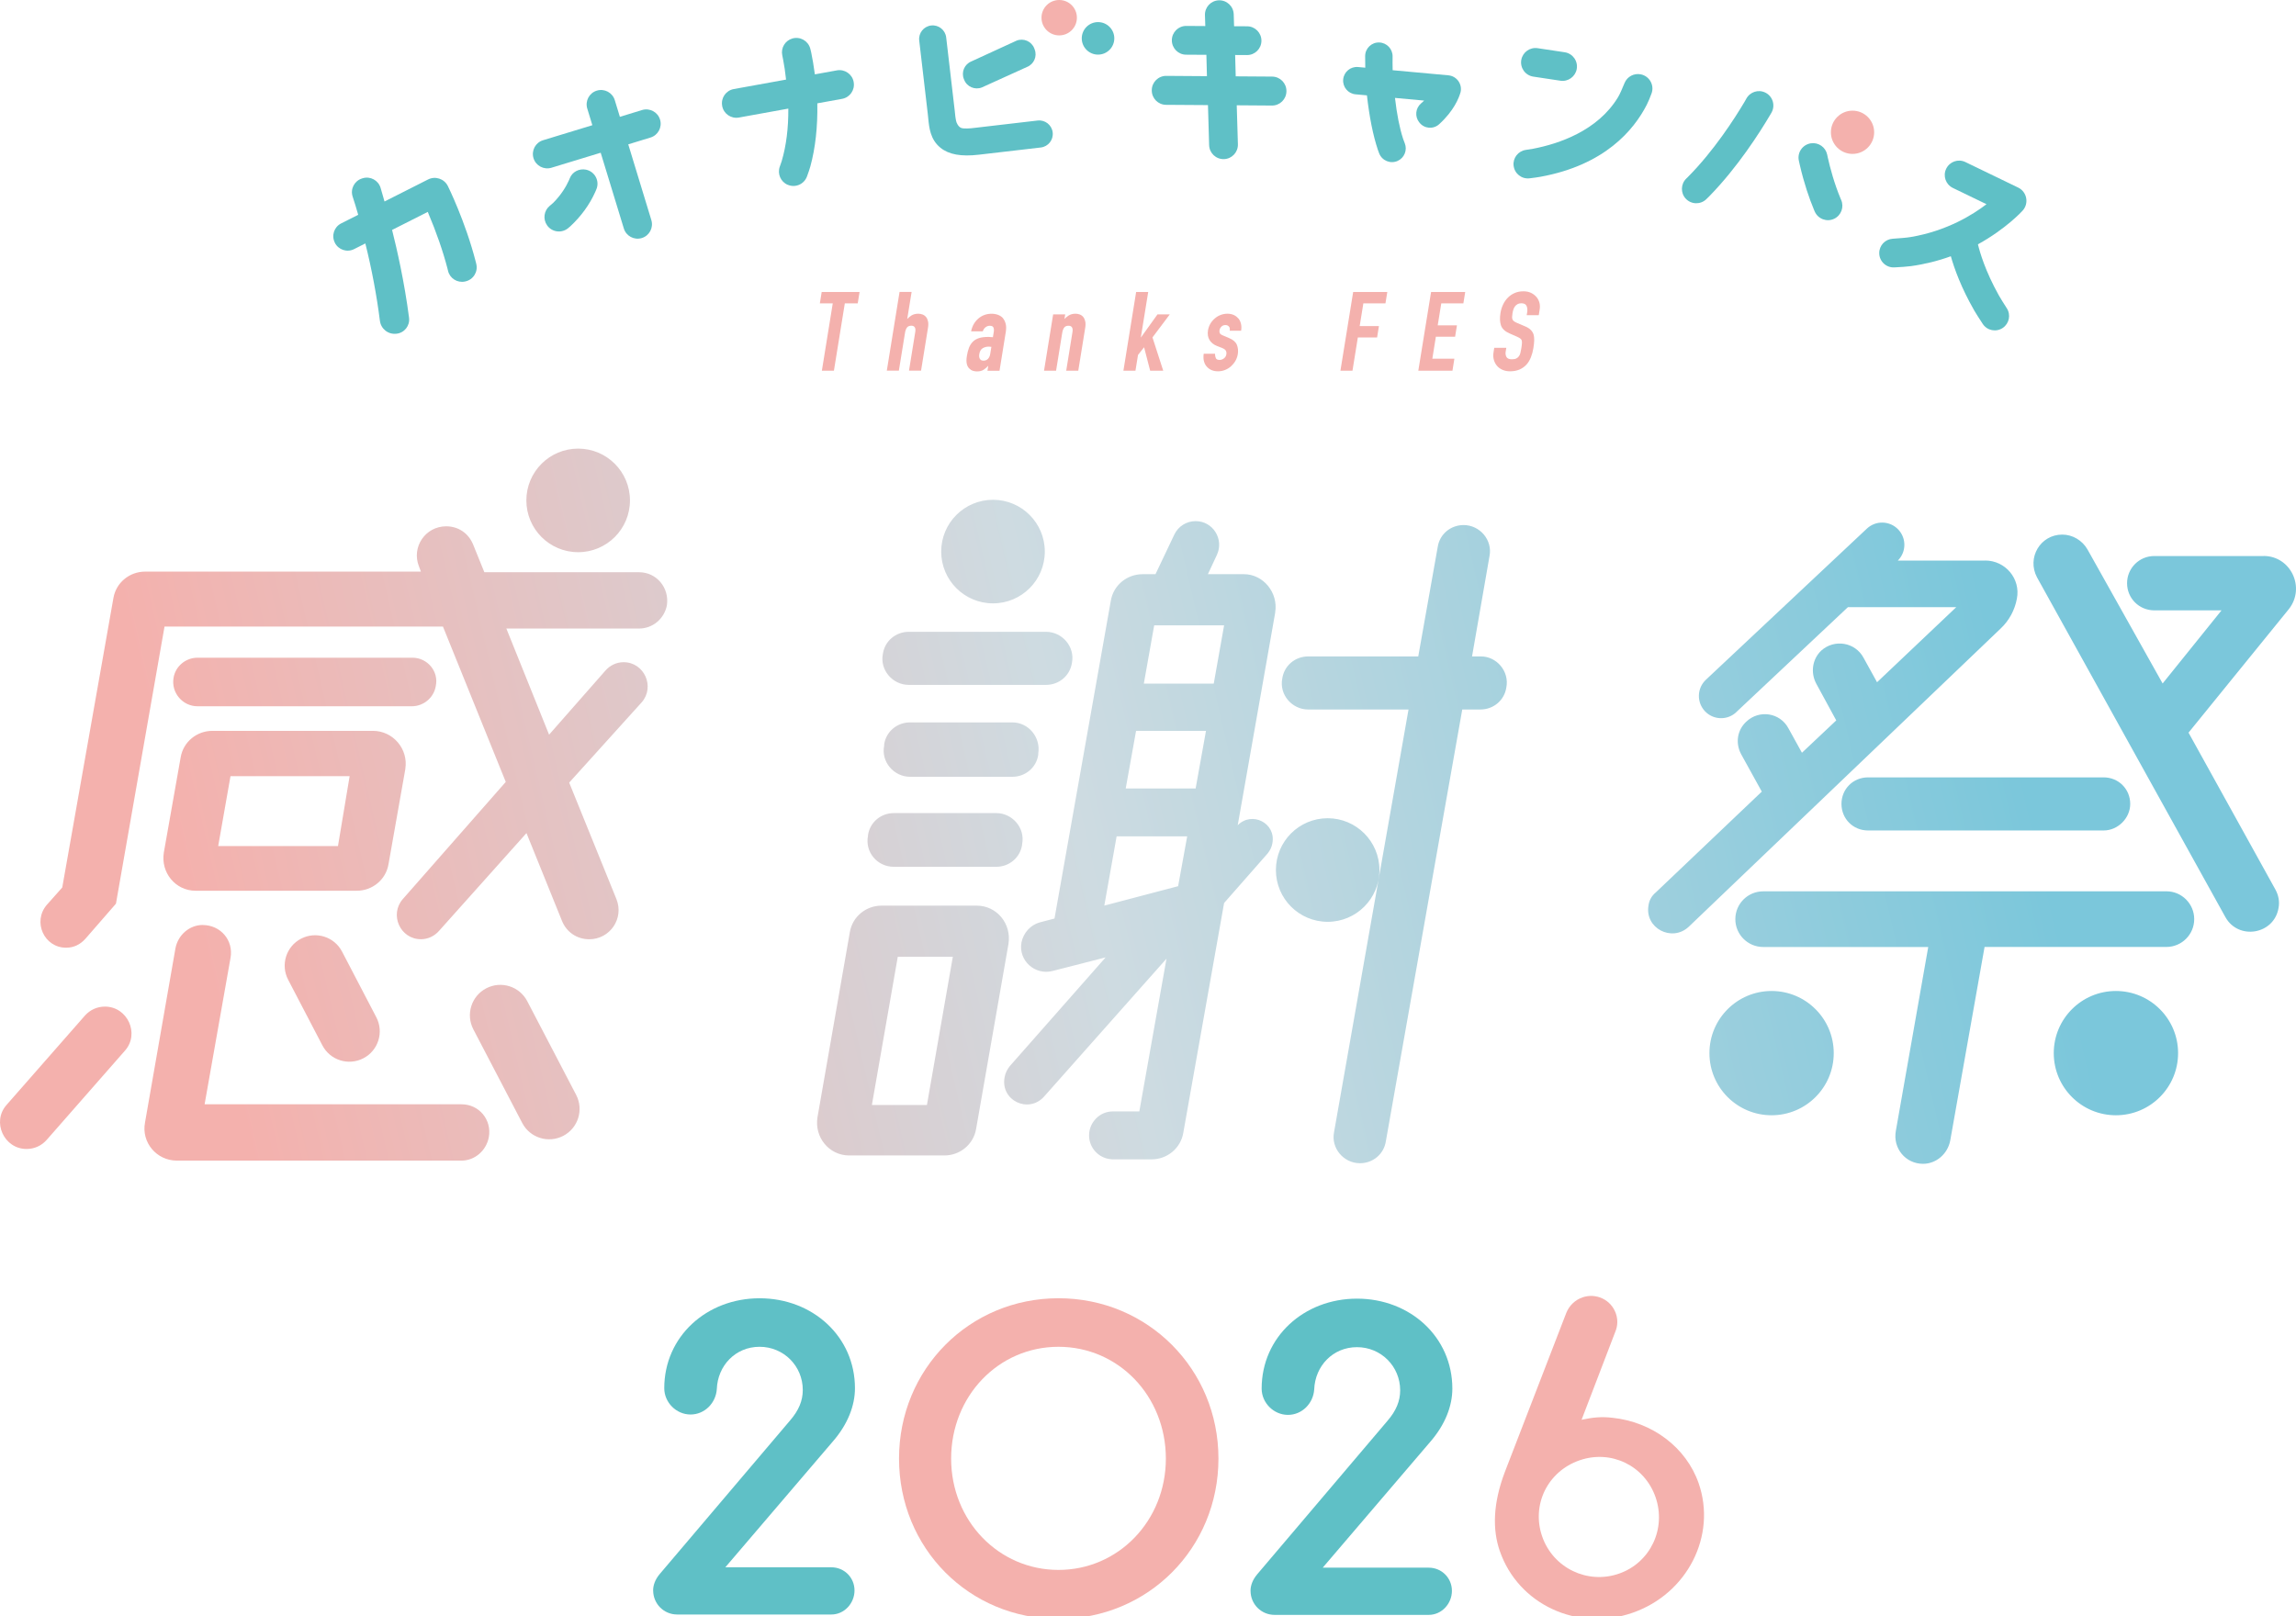 <svg width="240" height="169" viewBox="0 0 240 169" fill="none" xmlns="http://www.w3.org/2000/svg">
<g clip-path="url(#clip0_13356_55759)">
<path d="M12.121 94.483L8.941 98.138C8.4 98.748 7.722 99.087 6.911 99.087C4.611 99.087 3.392 96.379 4.881 94.62L6.507 92.792L11.853 62.54C12.124 60.917 13.544 59.764 15.17 59.764H43.998L43.796 59.223C42.985 57.194 44.474 55.027 46.637 55.027C47.924 55.027 49.006 55.77 49.478 56.988L50.629 59.829H66.802C68.63 59.829 69.982 61.455 69.711 63.28C69.441 64.7 68.222 65.717 66.802 65.717H52.929L57.396 76.814L63.283 70.115C63.755 69.574 64.433 69.236 65.179 69.236C67.346 69.236 68.496 71.806 67.076 73.432L59.497 81.825L64.436 94.007C65.248 96.037 63.759 98.204 61.595 98.204C60.308 98.204 59.227 97.457 58.754 96.307L55.033 87.103L45.898 97.321C45.425 97.862 44.748 98.2 44.001 98.2C41.835 98.2 40.685 95.63 42.105 94.004L52.867 81.753L46.302 65.511H17.197L12.121 94.476V94.483ZM60.435 57.734C63.426 57.734 65.85 55.31 65.85 52.319C65.85 49.328 63.426 46.904 60.435 46.904C57.444 46.904 55.02 49.328 55.02 52.319C55.02 55.31 57.444 57.734 60.435 57.734ZM42.369 80.408L40.61 90.355C40.339 91.981 38.919 93.131 37.293 93.131H20.442C18.344 93.131 16.786 91.234 17.125 89.136L18.884 79.189C19.155 77.563 20.576 76.413 22.201 76.413H38.984C41.082 76.413 42.705 78.309 42.366 80.404L42.369 80.408ZM36.547 81.15H24.094L22.807 88.459H35.328L36.547 81.15ZM2.78 120.131C3.591 120.131 4.337 119.792 4.878 119.183L13.066 109.845C14.623 108.086 13.336 105.244 10.967 105.244C10.156 105.244 9.41 105.583 8.869 106.193L0.681 115.53C-0.876 117.29 0.411 120.131 2.78 120.131ZM21.181 96.711C19.829 96.711 18.611 97.728 18.34 99.148L15.16 117.352C14.753 119.45 16.379 121.346 18.477 121.346H48.253C49.605 121.346 50.824 120.33 51.094 118.909C51.433 117.081 50.078 115.459 48.253 115.459H21.387L24.094 100.165C24.433 98.337 23.078 96.715 21.185 96.715L21.181 96.711ZM43.109 68.766H20.644C19.425 68.766 18.344 69.646 18.142 70.865C17.871 72.422 19.09 73.843 20.644 73.843H43.044C44.262 73.843 45.344 72.963 45.549 71.744C45.888 70.187 44.669 68.766 43.112 68.766H43.109ZM138.781 96.379C141.771 96.379 144.192 93.955 144.192 90.964C144.192 87.973 141.771 85.549 138.781 85.549C135.79 85.549 133.369 87.973 133.369 90.964C133.369 93.955 135.79 96.379 138.781 96.379ZM103.798 63.084C106.789 63.084 109.213 60.66 109.213 57.669C109.213 54.678 106.789 52.254 103.798 52.254C100.807 52.254 98.383 54.678 98.383 57.669C98.383 60.66 100.807 63.084 103.798 63.084ZM109.34 66.059H94.995C93.642 66.059 92.492 67.007 92.287 68.359C91.948 70.05 93.303 71.608 94.995 71.608H109.34C110.692 71.608 111.842 70.659 112.048 69.307C112.386 67.616 111.031 66.059 109.34 66.059ZM105.821 75.53H95.128C93.776 75.53 92.623 76.478 92.421 77.831V77.967C92.082 79.658 93.437 81.216 95.128 81.216H105.821C107.173 81.216 108.327 80.268 108.529 78.915V78.779C108.799 77.088 107.512 75.53 105.821 75.53ZM93.44 90.628H104.134C105.486 90.628 106.636 89.68 106.841 88.328V88.26C107.18 86.569 105.825 85.011 104.134 85.011H93.44C92.088 85.011 90.935 85.96 90.733 87.312V87.38C90.394 89.071 91.681 90.628 93.44 90.628ZM105.417 98.679L102.032 118.033C101.762 119.655 100.341 120.809 98.715 120.809H88.768C86.67 120.809 85.113 118.912 85.451 116.817L88.833 97.464C89.104 95.838 90.524 94.688 92.15 94.688H102.097C104.195 94.688 105.753 96.584 105.414 98.683L105.417 98.679ZM99.598 100.035H93.844L91.137 115.534H96.891L99.598 100.035ZM154.817 68.633H153.872L155.697 58.145C156.032 56.454 154.683 54.897 152.989 54.897C151.634 54.897 150.487 55.845 150.282 57.197L148.249 68.633H136.744C135.389 68.633 134.242 69.581 134.037 70.933C133.698 72.624 135.05 74.181 136.744 74.181H147.232L139.448 118.371C139.113 120.062 140.462 121.62 142.156 121.62C143.511 121.62 144.658 120.672 144.863 119.32L152.849 74.181H154.745C156.101 74.181 157.251 73.233 157.456 71.881C157.792 70.19 156.44 68.633 154.814 68.633H154.817ZM154.817 68.633H136.747C135.392 68.633 134.245 69.581 134.04 70.933C133.701 72.624 135.053 74.181 136.747 74.181C156.192 74.181 139.703 74.181 154.745 74.181C156.101 74.181 157.251 73.233 157.456 71.881C157.792 70.19 156.44 68.633 154.814 68.633H154.817ZM207.514 58.611H198.378C199.264 57.728 199.297 56.297 198.437 55.375C197.56 54.437 196.088 54.388 195.149 55.265L178.321 71.067C177.383 71.943 177.334 73.416 178.21 74.354C179.051 75.253 180.436 75.332 181.374 74.566C181.485 74.462 193.162 63.482 193.162 63.482H204.487L196.208 71.331L194.788 68.76C193.908 67.134 191.741 66.799 190.386 68.014C189.441 68.893 189.236 70.314 189.845 71.464L191.943 75.322L188.356 78.704L186.936 76.133C186.056 74.507 183.889 74.172 182.537 75.455C181.589 76.335 181.384 77.69 181.993 78.841L184.16 82.767L173.063 93.323C172.652 93.662 172.385 94.134 172.316 94.675C171.909 97.044 174.754 98.533 176.513 96.907L209.14 65.704C210.016 64.873 210.606 63.785 210.824 62.596C211.235 60.497 209.606 58.604 207.511 58.604V58.611H207.514ZM236.612 58.135H225.183C223.613 58.135 222.342 59.409 222.342 60.976C222.342 62.543 223.583 63.785 225.128 63.814H232.217L226.059 71.461L218.207 57.451C217.666 56.503 216.653 55.894 215.568 55.894C213.268 55.894 211.847 58.331 212.926 60.36L232.621 95.89C233.977 98.327 237.697 97.718 238.173 94.942C238.307 94.264 238.173 93.59 237.834 92.981L228.767 76.602L239.258 63.677C241.014 61.445 239.46 58.129 236.616 58.129V58.135H236.612ZM226.447 93.193H184.303C182.697 93.193 181.394 94.496 181.394 96.102C181.394 97.708 182.697 99.012 184.303 99.012H201.558L198.173 118.231C197.837 120.059 199.19 121.682 201.017 121.682C202.373 121.682 203.588 120.665 203.858 119.245L207.446 99.008H226.45C228.057 99.008 229.36 97.705 229.36 96.099C229.36 94.493 228.057 93.189 226.45 93.189H226.447V93.193ZM222.671 84.053C222.671 82.496 221.449 81.278 219.895 81.278H195.264C193.706 81.278 192.488 82.496 192.488 84.053C192.488 85.611 193.706 86.829 195.264 86.829H219.895C221.384 86.829 222.671 85.543 222.671 84.053ZM185.183 116.606C188.77 116.606 191.68 113.696 191.68 110.109C191.68 106.522 188.77 103.612 185.183 103.612C181.596 103.612 178.686 106.522 178.686 110.109C178.686 113.696 181.592 116.606 185.183 116.606ZM221.175 116.606C224.766 116.606 227.675 113.696 227.675 110.109C227.675 106.522 224.766 103.612 221.175 103.612C217.585 103.612 214.679 106.522 214.679 110.109C214.679 113.696 217.588 116.606 221.175 116.606ZM133.3 64.029L129.378 86.282C130.853 84.78 133.418 86.044 132.997 88.191C132.935 88.556 132.753 88.921 132.512 89.224L127.954 94.414L123.689 118.44C123.418 120.066 121.998 121.216 120.372 121.216H116.244C116.221 121.216 116.202 121.209 116.179 121.206C114.872 121.121 113.84 120.036 113.84 118.71C113.84 118.072 114.081 117.488 114.478 117.045C114.481 117.039 114.488 117.036 114.491 117.029C114.524 116.993 114.56 116.954 114.595 116.918C115.039 116.472 115.654 116.205 116.316 116.205H119.092L121.933 100.233L109.141 114.647C107.515 116.475 104.541 115.055 105.013 112.618C105.082 112.21 105.284 111.806 105.554 111.467L115.57 100.1L110.021 101.52C108.193 101.993 106.434 100.439 106.773 98.542C106.975 97.526 107.721 96.715 108.669 96.444L110.226 96.037L116.114 62.81C116.384 61.185 117.805 60.035 119.43 60.035H120.783L122.744 55.907C123.151 55.027 124.031 54.486 124.976 54.486C126.804 54.486 127.954 56.382 127.208 58.005L126.26 60.035H130.049C132.013 60.035 133.636 61.931 133.294 64.026H133.3V64.029ZM119.564 71.474H126.872L127.954 65.384H120.646L119.564 71.474ZM124.096 87.445H116.72L115.433 94.685L123.148 92.655L124.096 87.445ZM126.061 76.413H118.753L117.671 82.438H124.979L126.061 76.413ZM31.467 98.145C29.91 98.956 29.307 100.875 30.119 102.433L33.699 109.298C34.511 110.855 36.429 111.458 37.987 110.646C39.544 109.835 40.147 107.916 39.336 106.359L35.755 99.494C34.944 97.936 33.025 97.334 31.467 98.145ZM50.827 103.332C49.27 104.143 48.667 106.062 49.478 107.62L54.587 117.41C55.398 118.968 57.317 119.57 58.875 118.759C60.432 117.948 61.035 116.029 60.224 114.471L55.115 104.681C54.304 103.123 52.385 102.521 50.827 103.332Z" fill="url(#paint0_linear_13356_55759)"/>
<path d="M85.699 31.718H87.048L85.918 38.706L85.908 38.758H87.169L88.309 31.718H89.658L89.85 30.528H85.891L85.699 31.718Z" fill="#F4B1AD"/>
<path d="M96.793 33.139C96.692 33.018 96.568 32.93 96.425 32.878C96.284 32.826 96.135 32.8 95.988 32.8C95.714 32.8 95.473 32.862 95.278 32.982C95.115 33.083 94.965 33.207 94.831 33.354L95.291 30.523H94.03L92.707 38.7L92.697 38.752H93.958L94.597 34.817C94.636 34.566 94.707 34.374 94.808 34.243C94.906 34.116 95.053 34.054 95.261 34.054C95.428 34.054 95.545 34.106 95.617 34.217C95.688 34.328 95.708 34.488 95.675 34.686L95.017 38.752H96.278L97.004 34.266C97.047 34.002 97.047 33.774 97.004 33.592C96.962 33.406 96.891 33.249 96.793 33.132V33.139Z" fill="#F4B1AD"/>
<path d="M104.851 33.275C104.711 33.119 104.535 32.998 104.329 32.92C104.124 32.842 103.893 32.803 103.645 32.803C103.375 32.803 103.121 32.848 102.886 32.936C102.655 33.024 102.446 33.148 102.267 33.304C101.889 33.63 101.638 34.06 101.521 34.588L101.508 34.644H102.73L102.739 34.614C102.804 34.432 102.906 34.295 103.039 34.2C103.173 34.106 103.313 34.06 103.453 34.06C103.655 34.06 103.782 34.116 103.837 34.23C103.896 34.35 103.909 34.507 103.88 34.693L103.788 35.256C103.687 35.246 103.593 35.253 103.531 35.24C103.492 35.23 103.446 35.227 103.397 35.227H103.27C102.902 35.227 102.586 35.269 102.332 35.351C102.078 35.432 101.863 35.556 101.697 35.722C101.521 35.895 101.384 36.11 101.286 36.361C101.192 36.611 101.117 36.905 101.065 37.234C101.013 37.556 101.009 37.827 101.058 38.035C101.107 38.247 101.192 38.41 101.309 38.521C101.426 38.641 101.557 38.723 101.697 38.768C101.837 38.811 101.977 38.834 102.117 38.834C102.407 38.834 102.645 38.775 102.827 38.654C102.98 38.553 103.14 38.416 103.303 38.241L103.218 38.765H104.479L105.137 34.693C105.186 34.383 105.186 34.109 105.128 33.875C105.072 33.64 104.978 33.441 104.844 33.282L104.851 33.275ZM103.629 36.26L103.508 37.002C103.472 37.227 103.391 37.403 103.267 37.527C103.143 37.648 102.993 37.709 102.805 37.709C102.629 37.709 102.508 37.651 102.43 37.527C102.352 37.4 102.329 37.23 102.365 37.022C102.414 36.725 102.531 36.52 102.717 36.41C102.906 36.295 103.127 36.24 103.368 36.24C103.44 36.24 103.528 36.25 103.629 36.266V36.26Z" fill="#F4B1AD"/>
<path d="M113.23 33.139C113.129 33.018 113.005 32.93 112.861 32.878C112.721 32.826 112.571 32.8 112.425 32.8C112.151 32.8 111.91 32.862 111.715 32.982C111.552 33.083 111.402 33.207 111.268 33.354L111.346 32.868H110.085L109.141 38.703L109.131 38.756H110.392L111.03 34.82C111.069 34.569 111.141 34.377 111.242 34.246C111.34 34.119 111.486 34.057 111.695 34.057C111.861 34.057 111.978 34.11 112.05 34.22C112.122 34.331 112.141 34.491 112.109 34.69L111.451 38.756H112.712L113.438 34.269C113.48 34.005 113.48 33.777 113.438 33.595C113.396 33.409 113.324 33.253 113.226 33.135L113.23 33.139Z" fill="#F4B1AD"/>
<path d="M120.992 32.871L119.249 35.298L120.021 30.528H118.76L117.438 38.706L117.428 38.758H118.689L118.956 37.11L119.591 36.308L120.226 38.758H121.592L120.468 35.279L122.276 32.871H120.992Z" fill="#F4B1AD"/>
<path d="M129.439 33.298C129.315 33.142 129.152 33.018 128.96 32.93C128.767 32.845 128.546 32.8 128.305 32.8C128.064 32.8 127.829 32.842 127.608 32.924C127.386 33.005 127.181 33.126 127.002 33.279C126.813 33.435 126.653 33.621 126.526 33.833C126.399 34.048 126.314 34.282 126.272 34.53C126.207 34.927 126.262 35.273 126.431 35.55C126.601 35.827 126.865 36.038 127.22 36.178L127.748 36.384C127.943 36.462 128.073 36.556 128.135 36.661C128.194 36.765 128.214 36.892 128.191 37.042C128.161 37.228 128.073 37.371 127.933 37.475C127.79 37.58 127.64 37.632 127.484 37.632C127.282 37.632 127.151 37.573 127.096 37.452C127.034 37.322 127.005 37.179 127.008 37.029V36.983H125.825L125.819 37.022C125.78 37.316 125.793 37.58 125.858 37.801C125.923 38.026 126.027 38.215 126.171 38.361C126.451 38.668 126.839 38.821 127.321 38.821C127.578 38.821 127.826 38.772 128.057 38.681C128.289 38.586 128.5 38.459 128.68 38.296C128.859 38.133 129.015 37.944 129.139 37.729C129.263 37.514 129.344 37.28 129.387 37.032C129.442 36.684 129.413 36.354 129.292 36.058C129.171 35.758 128.898 35.52 128.481 35.348L127.839 35.074C127.647 34.996 127.529 34.911 127.5 34.82C127.464 34.725 127.458 34.628 127.474 34.53C127.497 34.39 127.565 34.259 127.676 34.149C127.787 34.038 127.924 33.986 128.096 33.986C128.236 33.986 128.35 34.031 128.445 34.123C128.536 34.211 128.569 34.347 128.549 34.53L128.543 34.582H129.732L129.738 34.543C129.777 34.302 129.771 34.071 129.719 33.855C129.667 33.64 129.579 33.451 129.455 33.295L129.439 33.298Z" fill="#F4B1AD"/>
<path d="M140.123 38.706L140.113 38.758H141.374L141.935 35.282H143.948L144.14 34.093H142.127L142.511 31.718H144.821L145.014 30.528H141.446L140.123 38.706Z" fill="#F4B1AD"/>
<path d="M148.264 38.706L148.258 38.758H151.825L152.027 37.501H149.721L150.092 35.204H152.102L152.295 34.014H150.284L150.656 31.718H152.966L153.158 30.528H149.59L148.264 38.706Z" fill="#F4B1AD"/>
<path d="M160.607 31.056C160.458 30.877 160.265 30.731 160.037 30.62C159.809 30.512 159.545 30.457 159.249 30.457C158.9 30.457 158.587 30.519 158.317 30.64C158.047 30.76 157.809 30.923 157.617 31.122C157.415 31.324 157.245 31.565 157.115 31.845C156.984 32.122 156.893 32.418 156.844 32.725C156.76 33.239 156.779 33.676 156.896 34.021C157.017 34.373 157.32 34.657 157.802 34.865L158.581 35.207C158.715 35.269 158.819 35.325 158.894 35.377C158.965 35.426 159.021 35.488 159.053 35.559C159.083 35.638 159.096 35.742 159.089 35.872C159.083 36.006 159.06 36.182 159.027 36.393C158.998 36.576 158.965 36.742 158.93 36.889C158.897 37.032 158.842 37.153 158.767 37.254C158.692 37.355 158.6 37.433 158.486 37.485C158.372 37.54 158.219 37.566 158.03 37.566C157.753 37.566 157.568 37.488 157.476 37.332C157.385 37.169 157.353 36.986 157.385 36.784L157.454 36.364H156.193L156.118 36.837C156.072 37.117 156.082 37.377 156.15 37.615C156.216 37.853 156.326 38.065 156.476 38.244C156.626 38.423 156.822 38.566 157.056 38.667C157.287 38.769 157.551 38.821 157.838 38.821C158.216 38.821 158.552 38.759 158.835 38.635C159.119 38.511 159.363 38.339 159.562 38.12C159.751 37.912 159.904 37.654 160.024 37.358C160.142 37.061 160.23 36.739 160.285 36.393C160.334 36.094 160.36 35.826 160.37 35.592C160.376 35.354 160.353 35.139 160.298 34.95C160.233 34.767 160.129 34.608 159.985 34.471C159.842 34.334 159.646 34.214 159.399 34.113L158.565 33.758C158.428 33.699 158.32 33.64 158.245 33.582C158.174 33.526 158.125 33.461 158.095 33.383C158.066 33.305 158.053 33.217 158.06 33.116C158.066 33.008 158.082 32.875 158.105 32.721C158.128 32.588 158.161 32.458 158.203 32.334C158.245 32.213 158.304 32.102 158.376 32.011C158.447 31.923 158.539 31.852 158.64 31.793C158.741 31.738 158.871 31.708 159.021 31.708C159.301 31.708 159.48 31.796 159.565 31.975C159.653 32.161 159.679 32.383 159.637 32.64L159.584 32.956H160.845L160.943 32.347C161.021 31.864 160.911 31.428 160.611 31.053L160.607 31.056Z" fill="#F4B1AD"/>
<path d="M39.71 33.532C39.385 30.936 38.847 28.072 38.189 25.452L37.016 26.045C36.276 26.42 35.377 26.123 35.002 25.384V25.374C34.624 24.634 34.921 23.735 35.657 23.36L37.443 22.458C37.25 21.767 37.042 21.106 36.863 20.558C36.599 19.763 37.042 18.907 37.843 18.659L37.905 18.639C38.707 18.392 39.554 18.851 39.788 19.656C39.935 20.168 40.092 20.705 40.193 21.067L44.747 18.763C45.503 18.382 46.425 18.685 46.81 19.441C46.829 19.48 48.634 23.113 49.726 27.355C49.742 27.423 49.765 27.508 49.788 27.606C49.983 28.427 49.465 29.251 48.641 29.424L48.599 29.434C47.803 29.6 47.018 29.105 46.833 28.316C46.81 28.225 46.79 28.143 46.774 28.078C46.308 26.273 45.617 24.286 44.715 22.155L40.984 24.041C41.486 26.026 42.278 29.492 42.757 33.219V33.229C42.864 34.05 42.278 34.797 41.457 34.891H41.431C40.584 34.992 39.818 34.389 39.714 33.545V33.532H39.71Z" fill="#5FC0C6"/>
<path d="M62.794 15.968L57.643 17.538C56.848 17.779 56.008 17.333 55.767 16.538C55.525 15.743 55.972 14.903 56.767 14.662L61.918 13.091L61.387 11.351C61.146 10.556 61.592 9.716 62.387 9.475C63.182 9.233 64.023 9.68 64.264 10.475L64.795 12.215L67.118 11.504C67.913 11.263 68.754 11.71 68.995 12.505C69.236 13.3 68.789 14.14 67.994 14.381L65.671 15.092L68.085 23.012C68.327 23.807 67.88 24.648 67.085 24.889C66.29 25.13 65.45 24.683 65.209 23.889L62.791 15.971L62.794 15.968ZM57.184 23.553C56.734 22.908 56.855 22.025 57.461 21.523C57.64 21.373 57.783 21.253 57.836 21.201C58.683 20.347 59.181 19.493 59.465 18.864C59.497 18.793 59.53 18.715 59.559 18.64C59.816 17.965 60.546 17.594 61.257 17.74C62.178 17.933 62.703 18.917 62.342 19.787C62.296 19.901 62.254 19.998 62.221 20.07C61.625 21.396 60.748 22.608 59.621 23.657C59.582 23.693 59.494 23.765 59.377 23.863C58.696 24.416 57.686 24.276 57.184 23.556V23.553Z" fill="#5FC0C6"/>
<path d="M82.327 19.318C81.594 18.998 81.238 18.161 81.515 17.412C81.597 17.19 81.668 16.988 81.711 16.845C82.187 15.235 82.418 13.398 82.402 11.355L77.237 12.29C76.42 12.437 75.638 11.896 75.488 11.078V11.062C75.338 10.244 75.879 9.462 76.697 9.312L82.167 8.322C82.082 7.52 81.972 6.816 81.861 6.243C81.835 6.106 81.802 5.946 81.769 5.78C81.607 5.005 82.073 4.236 82.835 4.021C83.64 3.796 84.474 4.268 84.695 5.073C84.731 5.207 84.764 5.34 84.793 5.474C84.927 6.119 85.064 6.911 85.177 7.774L87.484 7.357C88.302 7.211 89.084 7.751 89.234 8.569V8.585C89.384 9.403 88.843 10.185 88.025 10.335L85.435 10.804C85.477 13.261 85.233 15.467 84.708 17.392C84.633 17.663 84.5 18.054 84.353 18.451C84.053 19.266 83.135 19.663 82.34 19.318H82.327Z" fill="#5FC0C6"/>
<path d="M126.269 10.989L121.887 10.96C121.056 10.954 120.388 10.276 120.395 9.445V9.426C120.401 8.595 121.079 7.927 121.91 7.933L126.161 7.963L126.103 5.731L123.988 5.718C123.157 5.718 122.486 5.034 122.493 4.203C122.499 3.372 123.174 2.704 124.005 2.711L125.989 2.724L125.953 1.583C125.927 0.759 126.572 0.065 127.396 0.032C128.23 -0 128.934 0.655 128.96 1.489L128.999 2.743L130.361 2.75C131.192 2.753 131.863 3.434 131.857 4.265C131.85 5.096 131.176 5.763 130.345 5.757L129.11 5.75L129.169 7.982L132.977 8.008C133.808 8.015 134.476 8.693 134.47 9.523V9.543C134.463 10.374 133.786 11.042 132.955 11.035L129.276 11.009L129.397 15.088C129.42 15.913 128.778 16.603 127.953 16.636C127.116 16.668 126.416 16.014 126.39 15.176L126.269 10.989Z" fill="#5FC0C6"/>
<path d="M144.022 15.649C143.517 14.124 143.143 12.247 142.885 9.97L141.699 9.862C140.911 9.791 140.331 9.094 140.402 8.305C140.474 7.517 141.171 6.937 141.96 7.008L142.712 7.077C142.699 6.653 142.696 6.272 142.699 5.946V5.845C142.709 5.044 143.384 4.405 144.185 4.441C144.964 4.473 145.576 5.122 145.567 5.901V5.946C145.56 6.331 145.56 6.806 145.573 7.341L151.399 7.875C152.272 7.956 152.871 8.787 152.673 9.641L152.663 9.673C152.497 10.247 151.969 11.596 150.434 12.987L150.428 12.993C149.822 13.541 148.877 13.459 148.375 12.818L148.346 12.782C147.873 12.182 147.958 11.316 148.535 10.817C148.704 10.67 148.835 10.556 148.867 10.517L145.817 10.237C146.016 11.954 146.293 13.368 146.665 14.512C146.704 14.632 146.766 14.799 146.841 14.981C147.127 15.691 146.798 16.506 146.098 16.822C145.345 17.164 144.459 16.799 144.162 16.03C144.107 15.883 144.058 15.75 144.022 15.649Z" fill="#5FC0C6"/>
<path d="M158.215 17.324C158.123 16.516 158.697 15.783 159.502 15.672C159.785 15.633 160.059 15.59 160.274 15.548C162.906 15.04 167.005 13.694 169.142 10.146C169.328 9.84 169.585 9.237 169.81 8.686C170.084 8.009 170.804 7.627 171.518 7.774C172.42 7.96 172.954 8.905 172.635 9.771C172.479 10.195 172.306 10.622 172.137 10.951C170.781 13.606 167.732 17.262 161.02 18.483C160.759 18.532 160.329 18.591 159.893 18.643C159.062 18.747 158.309 18.151 158.218 17.32L158.215 17.324ZM159.019 6.262C159.163 5.461 159.919 4.917 160.723 5.037L163.558 5.464C164.395 5.591 164.962 6.38 164.816 7.214C164.672 8.015 163.916 8.559 163.112 8.439L160.277 8.012C159.44 7.885 158.873 7.096 159.019 6.262Z" fill="#5FC0C6"/>
<path d="M189.617 21.937C189.128 20.764 188.587 19.207 188.134 17.255C188.111 17.151 188.076 16.988 188.033 16.799C187.847 15.946 188.424 15.115 189.288 14.984H189.297C190.086 14.867 190.829 15.385 190.995 16.167C191.021 16.288 191.044 16.395 191.06 16.473C191.304 17.558 191.725 19.161 192.399 20.774C192.412 20.807 192.432 20.846 192.451 20.891C192.784 21.641 192.464 22.517 191.728 22.872C190.962 23.241 190.04 22.898 189.695 22.12C189.666 22.051 189.639 21.989 189.617 21.937ZM176.209 20.771C175.656 20.171 175.682 19.236 176.268 18.669C176.34 18.601 176.398 18.542 176.447 18.493C179.138 15.779 181.286 12.446 182.344 10.667C182.41 10.56 182.475 10.443 182.537 10.325C182.928 9.602 183.82 9.315 184.55 9.693H184.554C185.319 10.088 185.596 11.042 185.166 11.788C185.12 11.866 185.078 11.941 185.032 12.016C183.934 13.877 181.634 17.483 178.695 20.497C178.614 20.582 178.493 20.699 178.36 20.826C177.754 21.413 176.78 21.39 176.209 20.768V20.771Z" fill="#5FC0C6"/>
<path d="M206.35 32.431C205.001 30.086 204.284 28.075 203.92 26.792C202.59 27.277 201.183 27.626 199.752 27.825C199.339 27.883 198.651 27.925 198.009 27.958C197.159 28 196.442 27.323 196.436 26.472C196.429 25.674 197.045 25.013 197.84 24.961C198.531 24.915 199.306 24.856 199.736 24.781C203.516 24.143 206.236 22.436 207.647 21.351L204.131 19.65C203.385 19.288 203.072 18.392 203.434 17.646C203.796 16.893 204.692 16.581 205.438 16.942L210.957 19.611C211.873 20.054 212.11 21.253 211.433 22.012C211.361 22.093 209.706 23.915 206.754 25.544C206.946 26.355 207.517 28.343 208.94 30.887C209.113 31.197 209.449 31.731 209.771 32.23C210.211 32.914 210.025 33.823 209.354 34.282C208.66 34.755 207.715 34.569 207.256 33.868C206.907 33.337 206.539 32.764 206.344 32.428H206.35V32.431Z" fill="#5FC0C6"/>
<path d="M101.54 6.419L106.255 4.252C106.991 3.956 107.828 4.317 108.112 5.057L108.154 5.171C108.434 5.897 108.076 6.712 107.356 6.999L102.632 9.143C101.899 9.432 101.071 9.074 100.784 8.341L100.748 8.253C100.465 7.53 100.817 6.712 101.537 6.422L101.54 6.419Z" fill="#5FC0C6"/>
<path d="M110.037 13.847C110.129 14.626 109.571 15.329 108.793 15.421L102.329 16.173C100.465 16.392 99.188 16.16 98.308 15.45C97.243 14.59 97.125 13.355 97.028 12.364C97.014 12.224 97.001 12.088 96.985 11.947L96.086 4.239C95.995 3.46 96.552 2.756 97.331 2.665C98.109 2.574 98.813 3.131 98.904 3.91L99.803 11.618C99.823 11.778 99.836 11.938 99.852 12.094C99.872 12.299 99.898 12.394 99.934 12.612C99.97 12.83 100.172 13.287 100.52 13.391C100.657 13.43 100.872 13.433 101.1 13.433C101.367 13.433 101.553 13.407 101.999 13.355L108.464 12.602C109.242 12.511 109.946 13.068 110.037 13.847Z" fill="#5FC0C6"/>
<path d="M110.718 3.701C111.741 3.701 112.568 2.874 112.568 1.851C112.568 0.828 111.741 0 110.718 0C109.695 0 108.867 0.828 108.867 1.851C108.867 2.874 109.695 3.701 110.718 3.701Z" fill="#F4B1AD"/>
<path d="M114.777 5.711C115.715 5.711 116.478 4.949 116.478 4.01C116.478 3.072 115.715 2.31 114.777 2.31C113.839 2.31 113.076 3.072 113.076 4.01C113.076 4.949 113.839 5.711 114.777 5.711Z" fill="#5FC0C6"/>
<path d="M193.644 16.092C194.892 16.092 195.905 15.078 195.905 13.831C195.905 12.583 194.892 11.569 193.644 11.569C192.396 11.569 191.383 12.583 191.383 13.831C191.383 15.078 192.396 16.092 193.644 16.092Z" fill="#F4B1AD"/>
<path d="M130.717 166.324C130.717 165.813 130.903 165.207 131.414 164.601L145.01 148.581C145.942 147.509 146.359 146.486 146.359 145.368C146.359 142.853 144.355 140.852 141.843 140.852C139.331 140.852 137.468 142.807 137.373 145.277C137.279 146.72 136.116 147.932 134.627 147.932C133.138 147.932 131.88 146.674 131.88 145.186C131.88 139.784 136.304 135.779 141.847 135.779C147.389 135.779 151.813 139.784 151.813 145.186C151.813 147 151.067 148.958 149.484 150.773L138.263 163.907H149.347C150.696 163.907 151.768 164.979 151.768 166.328C151.768 167.676 150.696 168.843 149.347 168.843H133.235C131.838 168.843 130.72 167.725 130.72 166.328H130.717V166.324Z" fill="#5FC0C6"/>
<path d="M156.779 162.187C155.993 159.923 156.055 157.208 157.293 153.924L163.715 137.292C164.021 136.5 164.66 135.907 165.416 135.646C166.784 135.17 168.384 135.832 168.909 137.34C169.104 137.907 169.13 138.585 168.837 139.266L165.321 148.444C166.501 148.193 167.368 148.102 168.524 148.232C172.743 148.669 176.265 151.357 177.559 155.081C179.458 160.551 176.393 166.634 170.639 168.628C164.885 170.622 158.711 167.749 156.782 162.187H156.779ZM173.053 156.534C171.909 153.24 168.407 151.539 165.11 152.683C161.757 153.846 160.06 157.352 161.203 160.646C162.347 163.94 165.927 165.676 169.225 164.533C172.519 163.389 174.197 159.828 173.053 156.531V156.534Z" fill="#F4B1AD"/>
<path d="M68.272 166.285C68.272 165.774 68.457 165.168 68.969 164.562L82.565 148.541C83.497 147.47 83.914 146.446 83.914 145.329C83.914 142.814 81.91 140.813 79.398 140.813C76.886 140.813 75.022 142.768 74.928 145.238C74.833 146.681 73.67 147.893 72.181 147.893C70.692 147.893 69.435 146.635 69.435 145.146C69.435 139.744 73.859 135.74 79.401 135.74C84.943 135.74 89.368 139.744 89.368 145.146C89.368 146.961 88.622 148.919 87.038 150.734L75.817 163.868H86.901C88.25 163.868 89.322 164.94 89.322 166.288C89.322 167.637 88.25 168.804 86.901 168.804H70.79C69.392 168.804 68.275 167.686 68.275 166.288L68.272 166.285Z" fill="#5FC0C6"/>
<path d="M93.975 152.5C93.975 143.14 101.331 135.737 110.646 135.737C119.961 135.737 127.364 143.14 127.364 152.5C127.364 161.861 120.007 169.264 110.646 169.264C101.286 169.264 93.975 161.861 93.975 152.5ZM121.867 152.5C121.867 145.981 116.931 140.813 110.643 140.813C104.355 140.813 99.422 145.981 99.422 152.5C99.422 159.02 104.404 164.142 110.643 164.142C116.883 164.142 121.867 159.02 121.867 152.5Z" fill="#F4B1AD"/>
</g>
<defs>
<linearGradient id="paint0_linear_13356_55759" x1="-9.341" y1="116.811" x2="240.711" y2="58.696" gradientUnits="userSpaceOnUse">
<stop offset="0.13" stop-color="#F4B1AD"/>
<stop offset="0.49" stop-color="#CEDBE1"/>
<stop offset="0.87" stop-color="#7BC7DB"/>
</linearGradient>
<clipPath id="clip0_13356_55759">
<rect width="240" height="169" fill="white"/>
</clipPath>
</defs>
</svg>

